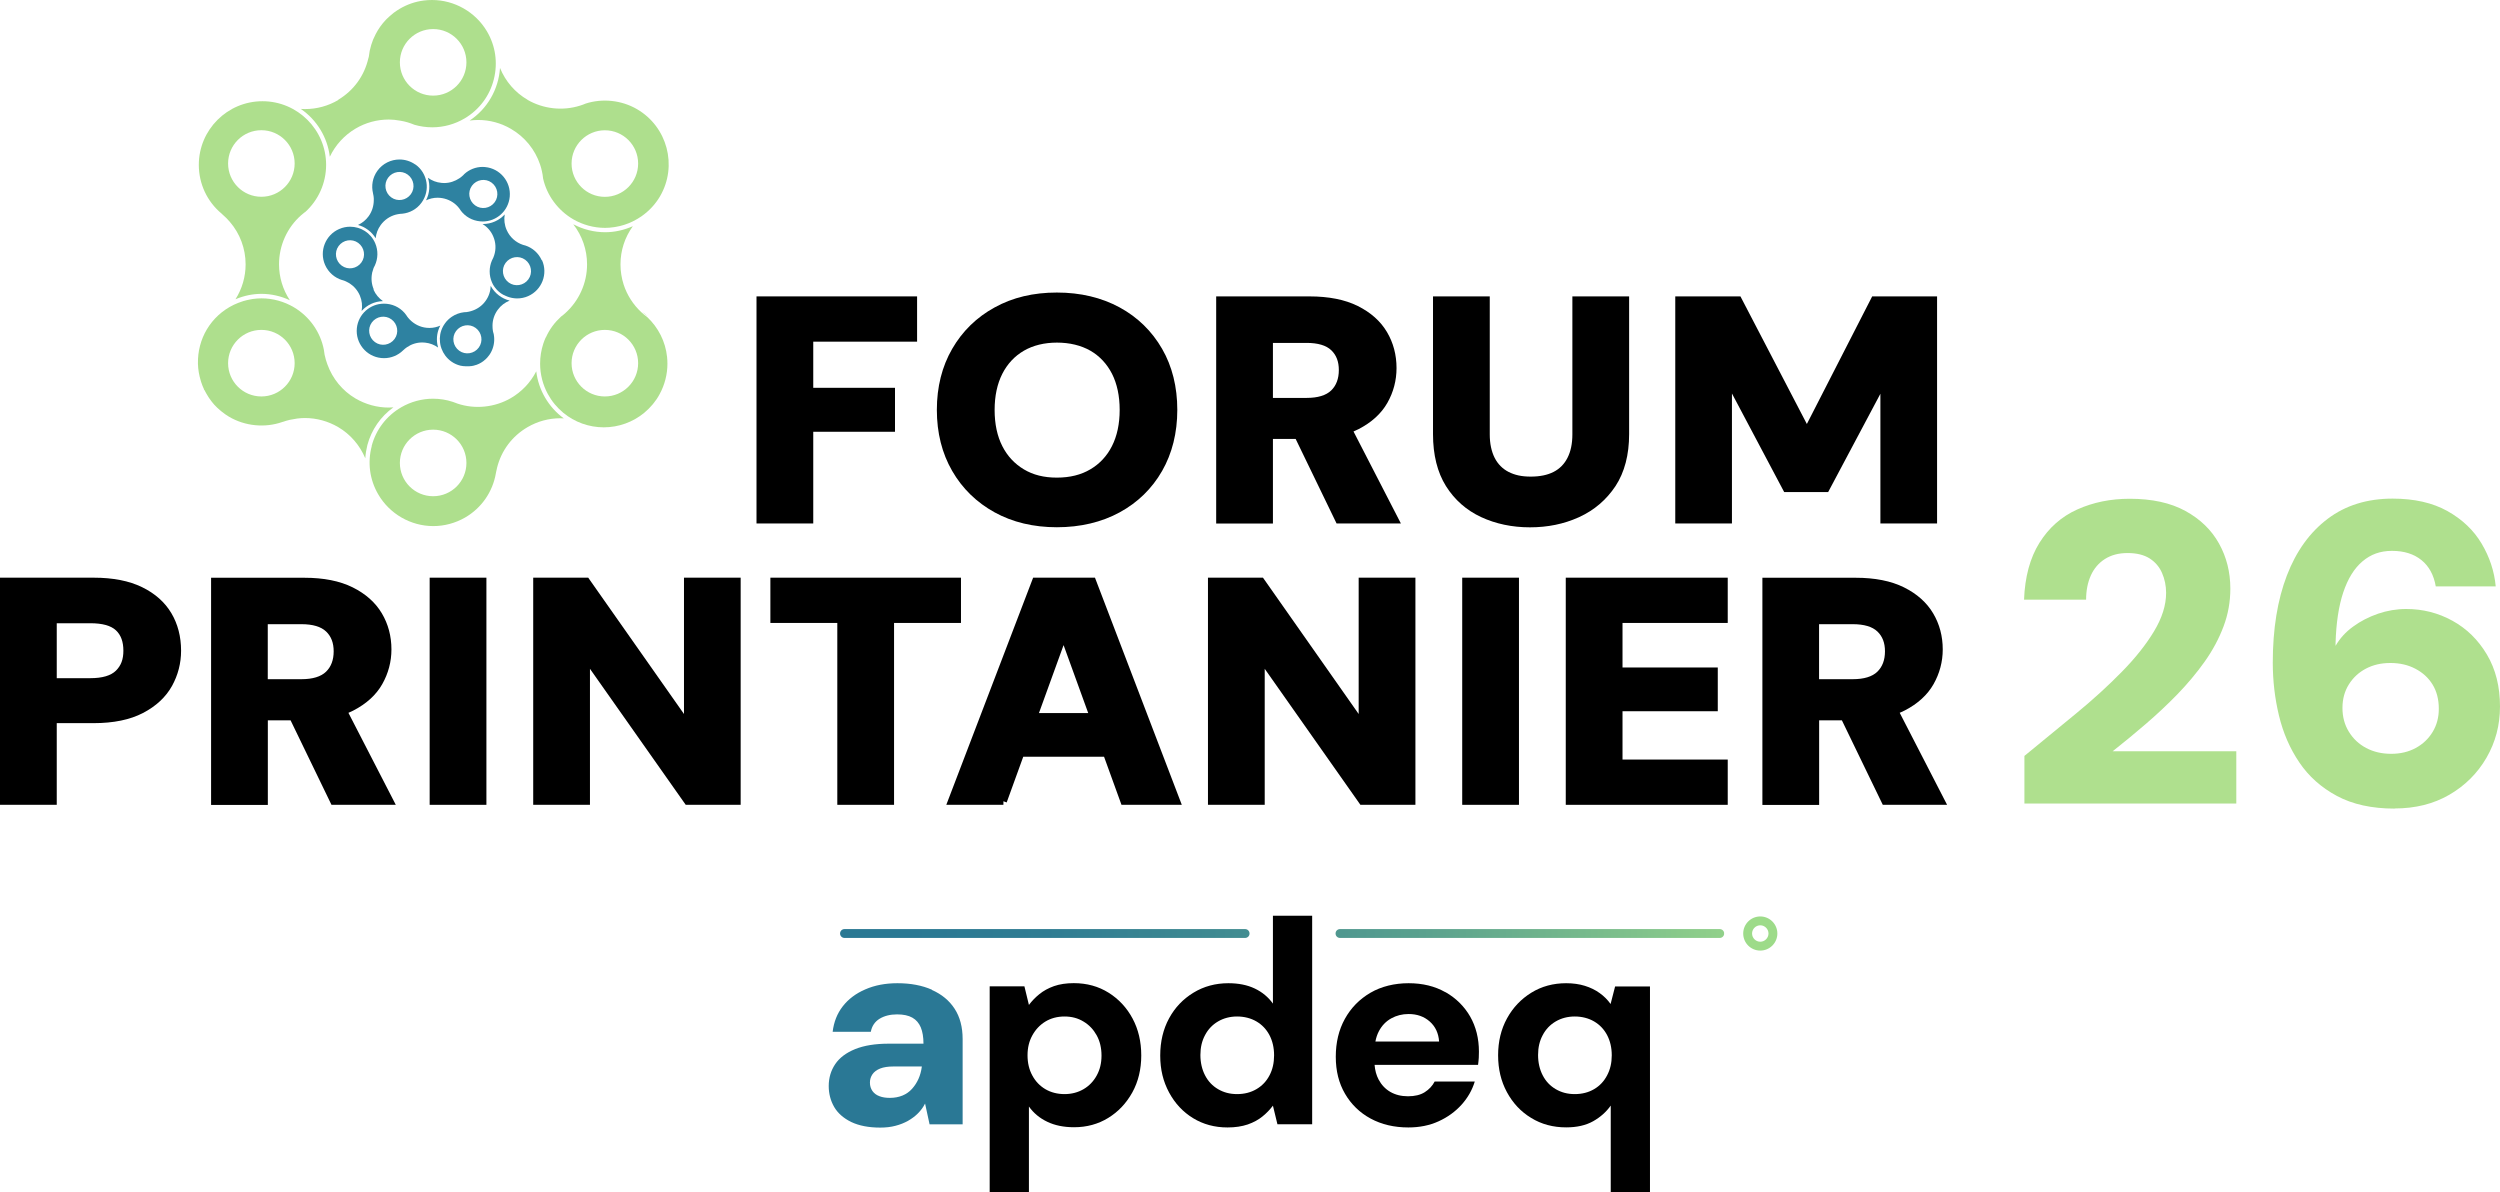 <svg xmlns="http://www.w3.org/2000/svg" xmlns:xlink="http://www.w3.org/1999/xlink" id="Calque_2" data-name="Calque 2" viewBox="0 0 344.05 164.1"><defs><style>      .cls-1 {        fill: none;      }      .cls-2 {        fill: #afe08e;      }      .cls-3 {        fill: #2e82a1;      }      .cls-4 {        fill: #2a7895;      }      .cls-5 {        fill: url(#Dégradé_sans_nom);      }      .cls-6 {        fill: #aedf8d;      }      .cls-7 {        fill: #9ddb89;      }      .cls-8 {        clip-path: url(#clippath);      }    </style><clipPath id="clippath"><path class="cls-1" d="M116.22,127.86c-.34,0-.61.27-.61.61s.27.61.61.61h55.13c.34,0,.61-.27.61-.61s-.27-.61-.61-.61h-55.13ZM184.41,127.86c-.34,0-.61.27-.61.61s.27.61.61.61h52.26c.34,0,.61-.27.61-.61s-.27-.61-.61-.61h-52.26Z"></path></clipPath><linearGradient id="D&#xE9;grad&#xE9;_sans_nom" data-name="D&#xE9;grad&#xE9; sans nom" x1="-3637.62" y1="216.77" x2="-3636.44" y2="216.77" gradientTransform="translate(373561.65 -22124.67) scale(102.66)" gradientUnits="userSpaceOnUse"><stop offset="0" stop-color="#2a7893"></stop><stop offset=".16" stop-color="#2f7c92"></stop><stop offset=".36" stop-color="#3f8a91"></stop><stop offset=".59" stop-color="#5aa18e"></stop><stop offset=".83" stop-color="#7fc18b"></stop><stop offset="1" stop-color="#9ddb89"></stop></linearGradient></defs><g id="Calque_2-2" data-name="Calque 2"><g><g id="uuid-ce8ce879-4e52-4ddb-aaf1-83375e0c6ab1" data-name="Calque 2-2"><g><g><g><path class="cls-3" d="M74.56,35.83c-.45-1.01-1.28-1.72-2.25-2.04h0c-.11-.03-.22-.06-.33-.09h0c-.97-.32-1.8-1.03-2.25-2.04-.31-.7-.39-1.45-.27-2.15-.75.82-1.83,1.32-3.02,1.32h-.03c.62.38,1.14.95,1.45,1.66.39.87.42,1.8.15,2.64-.04.12-.08.24-.13.35-.06.14-.12.27-.19.39-.39.92-.42,2.01.02,3,.04.09.08.17.12.25.02.03.04.06.05.09.03.05.06.1.09.15.02.04.05.07.08.11s.05.08.08.11c.03.04.06.08.1.12.02.03.05.06.07.09.04.04.08.08.12.13.02.02.04.05.07.07.04.04.09.09.14.13.02.02.04.04.06.05.05.04.1.09.16.13.02,0,.03.03.05.04.06.04.12.08.18.12.01,0,.02.02.04.02.06.04.13.08.2.12h.03c.07.04.14.08.22.11h.01c.08.04.15.07.23.1h0c.4.16.83.24,1.27.26h.09c.51,0,1.03-.1,1.52-.32,1.89-.84,2.75-3.06,1.9-4.95l-.03.02h0ZM72.71,38.45c-.63.86-1.84,1.06-2.7.43s-1.06-1.84-.43-2.7,1.84-1.06,2.7-.43,1.06,1.84.43,2.7Z"></path><path class="cls-3" d="M66.77,22.99c-.12-.01-.23-.02-.35-.02-.96,0-1.86.37-2.53.99h0c-.08.09-.15.17-.24.24h0c-.07.06-.14.12-.21.18-.07.05-.14.1-.21.15-.61.41-1.33.66-2.11.66-.11,0-.23,0-.35-.02-.71-.06-1.35-.32-1.88-.71.32,1.01.25,2.12-.26,3.11.49-.23,1.03-.36,1.6-.36.11,0,.23,0,.35.02.84.08,1.59.43,2.17.95h0c.08.07.16.15.23.23h0c.07.08.14.16.21.25.09.12.17.24.25.36.61.8,1.55,1.34,2.63,1.44.12.01.23.02.35.02,1.92,0,3.55-1.46,3.73-3.41.19-2.06-1.33-3.89-3.39-4.08h0ZM68.08,27.83c-.63.86-1.84,1.06-2.7.43s-1.06-1.84-.43-2.7,1.84-1.06,2.7-.43,1.06,1.84.43,2.7Z"></path><path class="cls-3" d="M57.18,22.66c-.67-.48-1.44-.71-2.2-.71-1.16,0-2.31.54-3.04,1.55-.68.94-.86,2.08-.6,3.12v.04c.02.07.03.14.05.21v.03c0,.06.02.12.03.18v.02c0,.07.02.14.02.2h0v.22h0c0,.78-.22,1.56-.71,2.24-.39.54-.9.94-1.46,1.2,1.01.28,1.88.93,2.43,1.83.06-.64.29-1.27.7-1.83.52-.71,1.24-1.19,2.03-1.41.1-.03.2-.05.31-.07s.22-.04.33-.05c.1,0,.19-.02.29-.02,1.03-.1,2.01-.63,2.66-1.53,1.22-1.68.84-4.02-.84-5.24v.02ZM56.54,26.73c-.63.86-1.84,1.06-2.7.43s-1.06-1.84-.43-2.7,1.84-1.06,2.7-.43,1.06,1.84.43,2.7Z"></path><path class="cls-3" d="M51.44,39.84c-.32-.74-.38-1.53-.23-2.26,0-.07.03-.14.05-.2h0c.02-.06.04-.13.06-.19v-.02c.02-.06.04-.11.06-.17v-.03c.03-.06.05-.13.08-.19.04-.09.08-.17.13-.25.43-.94.48-2.05.04-3.07-.61-1.42-1.99-2.26-3.45-2.26-.5,0-1,.1-1.49.31-1.9.82-2.78,3.03-1.96,4.93.46,1.06,1.35,1.8,2.37,2.11h.04c.08.02.15.05.23.08.02,0,.04,0,.06.02.06.02.12.05.18.08,0,0,.03,0,.04.02.15.07.3.15.45.24.61.39,1.11.96,1.42,1.67.3.7.37,1.43.25,2.13.73-.81,1.77-1.32,2.93-1.35-.55-.39-1.01-.92-1.3-1.58l.03-.03h0ZM49.73,36.13c-.63.86-1.84,1.06-2.7.43s-1.06-1.84-.43-2.7,1.84-1.06,2.7-.43,1.06,1.84.43,2.7Z"></path><path class="cls-3" d="M67.53,39.33c-.02.73-.25,1.46-.71,2.09-.51.71-1.23,1.18-2.01,1.4-.09.03-.18.05-.27.07-.11.02-.23.04-.34.06h0c-.11,0-.23.02-.34.02h0c-.6.07-1.18.28-1.68.62-.35.24-.68.54-.94.91-.46.63-.69,1.35-.71,2.07,0,.36.03.72.12,1.07.03.12.07.23.11.34.25.68.69,1.29,1.32,1.75.1.07.19.13.29.19.03.02.06.03.09.05.07.04.14.08.22.11.04.02.07.03.11.05.07.03.15.06.23.09.03,0,.06.02.09.03.11.04.21.07.32.09h.04c.1.02.19.04.29.05h.11c.08,0,.15,0,.23.02h.44c.1,0,.2-.02.3-.03h.06c.1-.02.2-.04.3-.06.02,0,.04,0,.06-.02.1-.03.2-.06.3-.09h.02c.1-.04.19-.08.28-.12.02,0,.04-.02.05-.02.09-.05.19-.1.28-.15.02,0,.04-.02.05-.03.09-.06.18-.12.27-.18h0c.09-.06.17-.13.25-.21.02,0,.03-.03.05-.04.08-.07.16-.15.23-.23.01-.02.03-.03.04-.05.08-.09.15-.17.22-.27.03-.04.05-.08.08-.11.04-.05.07-.11.1-.16.02-.03.03-.05.05-.08.39-.69.54-1.46.47-2.2-.01-.13-.03-.25-.05-.37-.03-.1-.06-.21-.09-.32,0-.04-.02-.07-.02-.11h0c-.01-.06-.02-.13-.03-.19v-.03c0-.06-.01-.12-.02-.17h0c-.01-.13-.02-.26-.01-.39h0c.01-.74.24-1.48.71-2.13.43-.6,1.01-1.03,1.65-1.28-1.1-.28-2.05-1-2.6-2.01v-.04h-.01ZM65.89,47.83c-.63.86-1.84,1.06-2.7.43s-1.06-1.84-.43-2.7,1.84-1.06,2.7-.43,1.06,1.84.43,2.7Z"></path><path class="cls-3" d="M60.62,44.8c-.47.21-.98.33-1.52.33-.13,0-.26,0-.39-.02-.92-.09-1.73-.52-2.33-1.14h0c-.05-.06-.11-.12-.16-.18,0,0,0-.02-.02-.02-.05-.06-.1-.13-.15-.19-.06-.08-.11-.16-.16-.24-.6-.84-1.55-1.42-2.66-1.53-.13,0-.26-.02-.39-.02-1.9,0-3.53,1.44-3.73,3.37-.21,2.06,1.29,3.9,3.35,4.11.13,0,.26.02.39.02,1,0,1.93-.4,2.61-1.06l.03-.03c.08-.08.16-.15.25-.22s.17-.14.27-.2c.6-.41,1.32-.65,2.09-.65.13,0,.26,0,.39.02.68.07,1.29.31,1.8.68-.04-.16-.08-.32-.11-.48-.14-.89,0-1.77.42-2.55h.02ZM54.3,46.65c-.63.86-1.84,1.06-2.7.43s-1.06-1.84-.43-2.7,1.84-1.06,2.7-.43,1.06,1.84.43,2.7Z"></path></g><g><path class="cls-6" d="M89.13,43.54c-.28-.2-.55-.42-.8-.66.28.2.55.42.8.66Z"></path><path class="cls-6" d="M72.62,13.74c-1.73-1-3.06-2.54-3.81-4.39-.19,2.94-1.75,5.64-4.18,7.24.4-.05.79-.08,1.17-.08,1.58,0,3.14.42,4.51,1.22,1.9,1.1,3.32,2.84,4.02,4.92.1.29.18.58.24.87.08.34.14.69.17,1.04.53,2.35,2.05,4.4,4.15,5.62,1.33.77,2.85,1.18,4.38,1.18.39,0,.8-.03,1.25-.1.06,0,.12-.02.17-.03l.12-.02c.35-.06.67-.14.97-.23.06-.02.13-.04.19-.06l.06-.02c.34-.11.68-.25,1.01-.41l.14-.07c.39-.2.76-.41,1.1-.65,1.07-.75,1.93-1.68,2.57-2.78,2.42-4.18.99-9.54-3.19-11.97-2.12-1.23-4.73-1.51-7.05-.77-.24.1-.49.2-.76.28-2.41.77-5.07.47-7.25-.79h.02ZM83.24,17.93c2.53,0,4.58,2.05,4.58,4.58s-2.05,4.58-4.58,4.58-4.58-2.05-4.58-4.58,2.05-4.58,4.58-4.58Z"></path><path class="cls-6" d="M46.57,13.75c-1.39.83-2.98,1.26-4.59,1.26-.18,0-.37,0-.58-.02,2.21,1.52,3.67,3.92,3.99,6.58.77-1.61,1.98-2.94,3.52-3.86,1.39-.83,2.98-1.26,4.59-1.26.49,0,1,.05,1.6.16.31.06.63.11.94.21.33.1.67.21.99.35.79.23,1.62.35,2.46.35,1.57,0,3.11-.43,4.46-1.23,2.01-1.19,3.44-3.1,4.01-5.37s.24-4.62-.96-6.63c-1.57-2.64-4.46-4.29-7.54-4.29-.38,0-.76.02-1.14.07-1.18.15-2.3.54-3.33,1.15-.27.16-.53.34-.78.52-.05.04-.09.07-.13.11-.03.03-.07.06-.1.08-.26.21-.48.41-.69.61l-.05.05s-.09.1-.14.14c-.56.59-1.03,1.25-1.4,1.97-.13.26-.24.49-.34.72,0,.03-.02.06-.03.08l-.03.08c-.07.19-.15.39-.21.6-.08.27-.15.54-.21.81-.03.26-.07.53-.12.8,0,.05-.02.1-.04.15,0,.03-.02.06-.03.1-.56,2.42-2.04,4.44-4.16,5.7h.04,0ZM59.61,4c2.53,0,4.58,2.05,4.58,4.58s-2.05,4.58-4.58,4.58-4.58-2.05-4.58-4.58,2.05-4.58,4.58-4.58Z"></path><path class="cls-6" d="M41.96,29.22c1.85-1.65,2.92-4.03,2.92-6.53,0-4.83-3.93-8.76-8.76-8.76s-8.76,3.93-8.76,8.76c0,2.6,1.14,5.05,3.14,6.71.03.02.06.05.08.08.2.17.39.36.56.52.16.17.32.34.48.52,1.41,1.63,2.18,3.71,2.18,5.86,0,1.71-.48,3.36-1.39,4.8,1.17-.49,2.37-.74,3.57-.74,1.32,0,2.67.3,3.91.88-.97-1.47-1.49-3.17-1.49-4.95,0-2.57,1.1-5.02,3.01-6.72.19-.17.36-.31.53-.44h.02ZM35.97,27.08c-2.53,0-4.58-2.05-4.58-4.58s2.05-4.58,4.58-4.58,4.58,2.05,4.58,4.58-2.05,4.58-4.58,4.58Z"></path><path class="cls-6" d="M28.12,53.65c.15.3.33.61.54.95.04.07.08.13.13.2.24.35.47.64.7.9l.04.04c.23.25.48.49.78.74.07.06.15.12.23.19.35.28.66.49.96.67,2.21,1.31,4.96,1.58,7.37.73.04,0,.07-.02.11-.03.27-.1.57-.18.9-.26l.11-.02c.32-.07.62-.12.91-.16.41-.05.75-.07,1.07-.07,1.61,0,3.19.44,4.59,1.26,1.67.99,2.96,2.49,3.71,4.28.04-.62.14-1.23.29-1.83.56-2.09,1.82-3.92,3.58-5.18-.23.02-.44.03-.64.03-1.61,0-3.19-.44-4.59-1.26-1.78-1.05-3.14-2.71-3.85-4.67-.08-.21-.14-.42-.21-.63-.06-.23-.13-.47-.18-.72s-.08-.47-.1-.68c-.47-2.44-1.98-4.57-4.12-5.84-1.35-.8-2.9-1.23-4.46-1.23-.38,0-.79.03-1.23.09-.05,0-.1.02-.15.03-.04,0-.08.02-.12.02-.35.06-.67.14-.98.23-.05,0-.09.03-.14.05l-.07.02c-.35.11-.69.25-1.02.4-.04.02-.07.03-.11.05-1.56.75-2.84,1.93-3.71,3.39-.83,1.4-1.25,3.02-1.22,4.66v.07c.02.79.16,1.57.39,2.33l.04.14c.13.4.27.75.43,1.09l-.1.08.11-.05h0ZM35.97,45.4c2.53,0,4.58,2.05,4.58,4.58s-2.05,4.58-4.58,4.58-4.58-2.05-4.58-4.58,2.05-4.58,4.58-4.58Z"></path><path class="cls-6" d="M75.1,46.44c-.12.28-.24.56-.33.85-.29.89-.44,1.81-.44,2.76,0,1.46.37,2.9,1.06,4.17.27.49.58.96.94,1.4.36.43.76.83,1.19,1.19,1.56,1.29,3.54,2,5.57,2s4.01-.71,5.57-2c.43-.36.83-.76,1.19-1.19.36-.44.68-.9.94-1.4.69-1.27,1.06-2.72,1.06-4.17,0-.31-.02-.63-.05-.94-.22-2.09-1.2-4.04-2.74-5.48-.28-.2-.55-.42-.8-.66-1.12-1.04-1.96-2.35-2.43-3.79-.29-.9-.44-1.84-.44-2.8,0-1.9.59-3.71,1.7-5.25-1.21.54-2.52.83-3.8.83-1.53,0-3.04-.38-4.4-1.1,1.23,1.58,1.9,3.51,1.9,5.52,0,1.29-.27,2.54-.8,3.71-.51,1.13-1.23,2.12-2.15,2.96-.2.19-.41.36-.63.52-.43.4-.84.84-1.19,1.32-.35.48-.66,1.01-.9,1.55h-.02,0ZM83.24,45.4c2.53,0,4.58,2.05,4.58,4.58s-2.05,4.58-4.58,4.58-4.58-2.05-4.58-4.58,2.05-4.58,4.58-4.58Z"></path><path class="cls-6" d="M51.16,61.39c-.6,2.26-.29,4.62.89,6.64,1.56,2.69,4.47,4.37,7.58,4.37,1.53,0,3.05-.41,4.38-1.18,2.25-1.3,3.79-3.52,4.23-6.08,0-.04.01-.07.02-.11.03-.18.08-.36.12-.54l.02-.1c.59-2.39,2.09-4.38,4.21-5.61,1.37-.8,2.93-1.22,4.51-1.22.16,0,.32,0,.47.02-2.1-1.54-3.49-3.9-3.79-6.48-.79,1.54-1.99,2.81-3.5,3.69-2.21,1.28-4.92,1.56-7.32.76-.24-.08-.45-.16-.65-.24-.87-.29-1.8-.44-2.73-.44-1.53,0-3.05.41-4.38,1.18-2.02,1.17-3.47,3.06-4.07,5.32v.02h.01ZM59.61,59.13c2.53,0,4.58,2.05,4.58,4.58s-2.05,4.58-4.58,4.58-4.58-2.05-4.58-4.58,2.05-4.58,4.58-4.58Z"></path></g></g><path class="cls-6" d="M92.2,51.49c.02-.09.03-.18.04-.27-.01.09-.03.18-.04.27Z"></path><g class="cls-8"><rect class="cls-5" x="115.61" y="127.86" width="121.66" height="1.22"></rect></g><g><path class="cls-7" d="M242.25,130.82c-1.3,0-2.35-1.05-2.35-2.35s1.06-2.35,2.35-2.35,2.35,1.05,2.35,2.35-1.06,2.35-2.35,2.35M242.25,127.34c-.62,0-1.13.51-1.13,1.13s.51,1.13,1.13,1.13,1.13-.51,1.13-1.13-.51-1.13-1.13-1.13"></path><path class="cls-4" d="M128.26,136.21c-1.35-.6-2.94-.9-4.76-.9-1.65,0-3.12.28-4.42.85-1.3.56-2.33,1.34-3.1,2.33s-1.23,2.16-1.39,3.51h5.25c.15-.8.56-1.4,1.21-1.8.66-.4,1.46-.6,2.41-.6.87,0,1.57.15,2.1.45s.91.75,1.16,1.34c.24.59.37,1.33.37,2.24h-4.78c-1.85,0-3.39.25-4.63.75-1.23.5-2.15,1.19-2.74,2.07s-.89,1.88-.89,3.01c0,1.05.25,2.01.75,2.88.5.86,1.29,1.55,2.35,2.07,1.07.51,2.4.77,3.99.77.77,0,1.47-.08,2.1-.25.63-.16,1.2-.39,1.72-.68.51-.29.97-.63,1.37-1.03s.73-.85.98-1.35l.62,2.86h4.55v-11.73c0-1.65-.37-3.05-1.1-4.17-.73-1.13-1.77-1.99-3.12-2.59M126.86,146.81c-.08.6-.23,1.16-.46,1.67-.23.51-.53.97-.89,1.37s-.8.71-1.31.92c-.52.21-1.09.32-1.74.32-.54,0-1.02-.07-1.43-.23-.41-.15-.73-.39-.96-.71-.23-.33-.35-.71-.35-1.16s.12-.81.35-1.15c.23-.34.59-.6,1.06-.79.48-.19,1.09-.28,1.83-.28h3.9s0,.04,0,.04Z"></path><path d="M152.57,136.62c-1.4-.88-3-1.32-4.8-1.32-1.03,0-1.94.14-2.72.41-.78.28-1.46.65-2.02,1.11-.57.46-1.04.96-1.43,1.48l-.62-2.56h-4.78v28.34h5.4v-11.8c.64.9,1.48,1.6,2.53,2.1,1.04.5,2.27.75,3.68.75,1.75,0,3.32-.43,4.7-1.28,1.39-.85,2.49-2.02,3.32-3.51.82-1.49,1.23-3.19,1.23-5.09s-.4-3.6-1.2-5.09c-.8-1.49-1.9-2.67-3.3-3.55M150.93,148.01c-.44.8-1.04,1.43-1.81,1.88-.77.45-1.65.68-2.62.68s-1.88-.23-2.64-.68-1.36-1.08-1.79-1.88c-.44-.8-.66-1.73-.66-2.78s.22-1.94.66-2.74,1.03-1.43,1.79-1.9c.76-.46,1.64-.7,2.64-.7s1.85.23,2.62.7c.77.46,1.37,1.1,1.81,1.9.44.8.66,1.73.66,2.78s-.22,1.94-.66,2.74"></path><path d="M175.19,138.13c-.64-.9-1.48-1.6-2.51-2.09-1.03-.49-2.24-.73-3.63-.73-1.77,0-3.37.43-4.8,1.3-1.43.87-2.55,2.04-3.36,3.53s-1.22,3.2-1.22,5.13.41,3.57,1.22,5.08c.81,1.5,1.91,2.68,3.3,3.53s2.97,1.28,4.74,1.28c1.05,0,1.98-.14,2.78-.41.8-.28,1.48-.65,2.04-1.11.57-.46,1.04-.96,1.43-1.48l.62,2.56h4.78v-28.7h-5.4v12.12h.01ZM174.7,148.01c-.42.8-1.02,1.43-1.79,1.88-.77.45-1.66.68-2.66.68s-1.85-.23-2.62-.68c-.77-.45-1.37-1.08-1.79-1.9-.42-.81-.64-1.75-.64-2.8s.21-1.94.64-2.74c.42-.8,1.02-1.43,1.79-1.88.77-.45,1.65-.68,2.62-.68s1.89.23,2.66.68,1.37,1.08,1.79,1.88.64,1.73.64,2.78-.21,1.98-.64,2.78"></path><path d="M198.92,136.55c-1.45-.83-3.14-1.24-5.07-1.24s-3.76.44-5.26,1.32-2.67,2.07-3.51,3.59c-.84,1.52-1.25,3.25-1.25,5.21s.42,3.63,1.27,5.09,2.03,2.61,3.53,3.42,3.23,1.22,5.19,1.22c1.54,0,2.93-.28,4.17-.85,1.23-.56,2.28-1.32,3.14-2.27s1.47-2.02,1.83-3.2h-5.52c-.31.6-.77,1.09-1.37,1.47-.6.38-1.37.56-2.3.56s-1.73-.2-2.43-.6c-.69-.4-1.23-.97-1.62-1.71-.31-.59-.49-1.26-.55-2.01h14.24c.05-.35.08-.68.1-.98,0-.3.02-.58.02-.83,0-1.83-.41-3.45-1.21-4.85-.81-1.4-1.94-2.52-3.39-3.35M189.28,143.35c.1-.54.26-1.01.48-1.43.41-.78.98-1.37,1.7-1.77.72-.4,1.52-.6,2.39-.6,1.16,0,2.13.34,2.91,1.03s1.21,1.61,1.29,2.76h-8.77,0Z"></path><path d="M222.27,135.76l-.62,2.41c-.41-.58-.91-1.08-1.5-1.5-.59-.43-1.27-.76-2.04-1-.77-.24-1.63-.36-2.58-.36-1.77,0-3.37.43-4.78,1.3-1.41.87-2.53,2.04-3.35,3.53s-1.23,3.19-1.23,5.09.4,3.57,1.21,5.07c.81,1.5,1.92,2.69,3.34,3.55,1.41.87,3.02,1.3,4.82,1.3,1.47,0,2.7-.28,3.7-.84s1.81-1.28,2.43-2.16v11.95h5.4v-28.34h-4.8ZM221.17,147.99c-.42.81-1.02,1.45-1.79,1.9-.77.45-1.66.68-2.66.68s-1.85-.23-2.62-.68c-.77-.45-1.37-1.08-1.79-1.9-.42-.81-.64-1.75-.64-2.8s.21-1.94.64-2.74c.42-.8,1.02-1.43,1.79-1.88.77-.45,1.65-.68,2.62-.68s1.89.23,2.66.68,1.37,1.08,1.79,1.88.64,1.73.64,2.78-.21,1.95-.64,2.76"></path></g><g><polygon points="111.92 59.42 123.17 59.42 123.17 53.37 111.92 53.37 111.92 47.02 126.21 47.02 126.21 40.79 104.11 40.79 104.11 72.04 111.92 72.04 111.92 59.42"></polygon><path d="M136.88,70.51c2.47,1.36,5.35,2.05,8.57,2.05s6.15-.69,8.64-2.05c2.48-1.35,4.45-3.27,5.84-5.7,1.38-2.41,2.09-5.24,2.09-8.4s-.7-5.99-2.09-8.4c-1.4-2.43-3.36-4.35-5.84-5.7-2.5-1.36-5.4-2.05-8.64-2.05s-6.07.67-8.57,2.05c-2.47,1.35-4.44,3.27-5.84,5.7-1.4,2.42-2.11,5.24-2.11,8.4s.71,5.98,2.11,8.4c1.4,2.43,3.37,4.34,5.84,5.7ZM150.05,64.59c-1.27.76-2.82,1.14-4.6,1.14s-3.27-.37-4.55-1.14c-1.27-.76-2.27-1.83-2.96-3.19-.7-1.37-1.06-3.05-1.06-4.98s.36-3.6,1.06-4.98c.7-1.37,1.69-2.43,2.96-3.17,1.28-.74,2.82-1.12,4.56-1.12s3.32.38,4.61,1.12c1.26.73,2.26,1.8,2.96,3.16.7,1.38,1.06,3.06,1.06,4.98s-.36,3.6-1.06,4.98c-.69,1.37-1.69,2.44-2.96,3.19h-.02Z"></path><path d="M175.18,60.41h3.13l5.63,11.63h8.85l-6.52-12.66c.24-.1.48-.21.71-.33,1.78-.92,3.11-2.13,3.95-3.61s1.26-3.09,1.26-4.79c0-1.81-.44-3.48-1.32-4.96-.88-1.49-2.23-2.69-4.02-3.58-1.76-.88-4-1.32-6.64-1.32h-12.84v31.26h7.81v-11.64ZM184.25,50.93c0,1.18-.35,2.12-1.05,2.8s-1.84,1.03-3.39,1.03h-4.63v-7.57h4.63c1.56,0,2.7.34,3.4,1.01s1.04,1.56,1.04,2.73h0Z"></path><path d="M217.35,71.15c2.06-.94,3.73-2.38,4.98-4.26,1.24-1.9,1.87-4.3,1.87-7.14v-18.96h-7.81v19c0,1.28-.23,2.36-.68,3.23-.43.84-1.06,1.49-1.9,1.92-.83.43-1.89.65-3.15.65s-2.19-.21-3.06-.65c-.83-.43-1.47-1.08-1.9-1.92-.45-.89-.68-1.98-.68-3.23v-19h-7.81v18.96c0,2.85.6,5.25,1.78,7.14,1.19,1.9,2.82,3.33,4.84,4.27,2,.93,4.26,1.41,6.72,1.41s4.66-.46,6.67-1.36l.11-.05h.02Z"></path><polygon points="251.59 67.72 258.78 54.19 258.78 72.04 266.58 72.04 266.58 40.79 257.65 40.79 248.66 58.35 239.52 40.79 230.55 40.79 230.55 72.04 238.35 72.04 238.35 54.15 245.54 67.72 251.59 67.72"></polygon><path d="M19.54,80.8c-1.76-.86-3.99-1.3-6.64-1.3H0v31.26h7.81v-11.24h5.08c2.73,0,5.01-.47,6.79-1.4,1.79-.93,3.13-2.18,3.98-3.7.84-1.51,1.26-3.15,1.26-4.87,0-1.93-.45-3.67-1.34-5.17-.9-1.51-2.25-2.71-4.04-3.58ZM16.98,89.55c0,1.2-.32,2.05-1.03,2.75-.69.68-1.87,1.03-3.51,1.03h-4.63v-7.56h4.63c1.65,0,2.83.33,3.52.98.69.65,1.02,1.57,1.02,2.8Z"></path><path d="M48.65,97.77c1.78-.92,3.11-2.13,3.95-3.61s1.27-3.09,1.27-4.79c0-1.81-.44-3.48-1.32-4.96-.88-1.49-2.23-2.69-4.02-3.58-1.77-.88-4-1.32-6.64-1.32h-12.84v31.26h7.81v-11.64h3.13l5.63,11.63h8.85l-6.52-12.66c.24-.1.48-.21.71-.33h-.01ZM45.92,89.64c0,1.18-.35,2.12-1.05,2.8s-1.84,1.03-3.39,1.03h-4.63v-7.57h4.63c1.56,0,2.7.34,3.4,1.01.7.67,1.04,1.56,1.04,2.73Z"></path><rect x="59.13" y="79.5" width="7.81" height="31.26"></rect><polygon points="94.13 98.26 80.95 79.5 73.38 79.5 73.38 110.76 81.19 110.76 81.19 92.04 94.37 110.76 101.93 110.76 101.93 79.5 94.13 79.5 94.13 98.26"></polygon><polygon points="132.25 79.5 106.02 79.5 106.02 85.73 115.23 85.73 115.23 110.76 123.04 110.76 123.04 85.73 132.25 85.73 132.25 79.5"></polygon><path d="M142.18,79.5l-11.95,31.26h7.86v-.49l.45.16,2.28-6.29h11.12l2.4,6.62h8.3l-11.95-31.26h-8.51ZM142.98,98.13l3.39-9.35,3.39,9.35h-6.78Z"></path><polygon points="186.98 98.26 173.81 79.5 166.24 79.5 166.24 110.76 174.05 110.76 174.05 92.04 187.22 110.76 194.79 110.76 194.79 79.5 186.98 79.5 186.98 98.26"></polygon><rect x="201.23" y="79.5" width="7.81" height="31.26"></rect><polygon points="215.48 110.76 237.77 110.76 237.77 104.53 223.29 104.53 223.29 97.88 236.4 97.88 236.4 91.86 223.29 91.86 223.29 85.73 237.77 85.73 237.77 79.5 215.48 79.5 215.48 110.76"></polygon><path d="M261.43,98.1c.24-.1.48-.21.71-.33,1.78-.92,3.11-2.13,3.95-3.61.84-1.48,1.27-3.09,1.27-4.79,0-1.81-.44-3.48-1.32-4.96-.88-1.49-2.23-2.69-4.02-3.58-1.77-.88-4-1.32-6.64-1.32h-12.84v31.26h7.81v-11.64h3.13l5.63,11.63h8.85l-6.52-12.66h-.01ZM259.41,89.64c0,1.18-.35,2.12-1.05,2.8-.7.68-1.84,1.03-3.39,1.03h-4.63v-7.57h4.63c1.56,0,2.7.34,3.4,1.01.7.67,1.04,1.56,1.04,2.73h0Z"></path></g></g></g><g><path class="cls-2" d="M278.6,110.57v-6.54c2.4-1.96,4.76-3.91,7.1-5.83,2.34-1.92,4.44-3.84,6.3-5.74,1.87-1.9,3.35-3.77,4.45-5.6,1.1-1.83,1.65-3.58,1.65-5.27,0-.98-.19-1.89-.56-2.74-.37-.84-.94-1.51-1.71-2-.77-.49-1.78-.74-3.03-.74s-2.26.28-3.12.82c-.86.55-1.51,1.31-1.94,2.27-.43.96-.65,2.07-.65,3.33h-8.54c.12-3.14.82-5.75,2.12-7.83,1.3-2.08,3.03-3.61,5.21-4.59,2.18-.98,4.58-1.47,7.22-1.47,3.06,0,5.62.56,7.66,1.68s3.58,2.61,4.62,4.48c1.04,1.87,1.56,3.94,1.56,6.21,0,1.81-.31,3.54-.94,5.21-.63,1.67-1.49,3.28-2.59,4.83-1.1,1.55-2.35,3.04-3.74,4.48-1.39,1.43-2.86,2.81-4.39,4.12-1.53,1.32-3.04,2.56-4.54,3.74h17.02v7.19h-29.16Z"></path><path class="cls-2" d="M329.56,111.28c-3.14,0-5.79-.58-7.95-1.74-2.16-1.16-3.89-2.7-5.18-4.62-1.3-1.92-2.23-4.07-2.8-6.45s-.85-4.8-.85-7.28c0-4.63.65-8.63,1.94-11.99s3.17-5.96,5.63-7.81c2.45-1.85,5.43-2.77,8.92-2.77,2.98,0,5.5.57,7.54,1.71,2.04,1.14,3.61,2.63,4.71,4.48,1.1,1.85,1.75,3.81,1.94,5.89h-8.25c-.27-1.57-.93-2.78-1.97-3.62-1.04-.84-2.39-1.27-4.04-1.27s-2.93.48-4.07,1.44c-1.14.96-2.02,2.39-2.65,4.27-.63,1.88-.98,4.22-1.06,7.01v.35c.59-1.02,1.39-1.91,2.42-2.65,1.02-.75,2.16-1.33,3.42-1.77,1.26-.43,2.55-.65,3.89-.65,2.28,0,4.4.54,6.36,1.62,1.96,1.08,3.54,2.63,4.74,4.65,1.2,2.02,1.8,4.41,1.8,7.16,0,2.55-.62,4.9-1.86,7.04-1.24,2.14-2.95,3.84-5.12,5.1-2.18,1.26-4.68,1.88-7.51,1.88ZM329.09,103.74c1.26,0,2.38-.27,3.36-.8s1.76-1.27,2.33-2.21.85-2,.85-3.18c0-1.3-.29-2.41-.85-3.33s-1.35-1.65-2.36-2.18c-1-.53-2.15-.8-3.45-.8s-2.38.26-3.36.77c-.98.51-1.77,1.24-2.36,2.18-.59.94-.88,2.02-.88,3.24s.29,2.31.88,3.27c.59.96,1.38,1.71,2.39,2.24,1,.53,2.15.8,3.45.8Z"></path></g></g></g></svg>